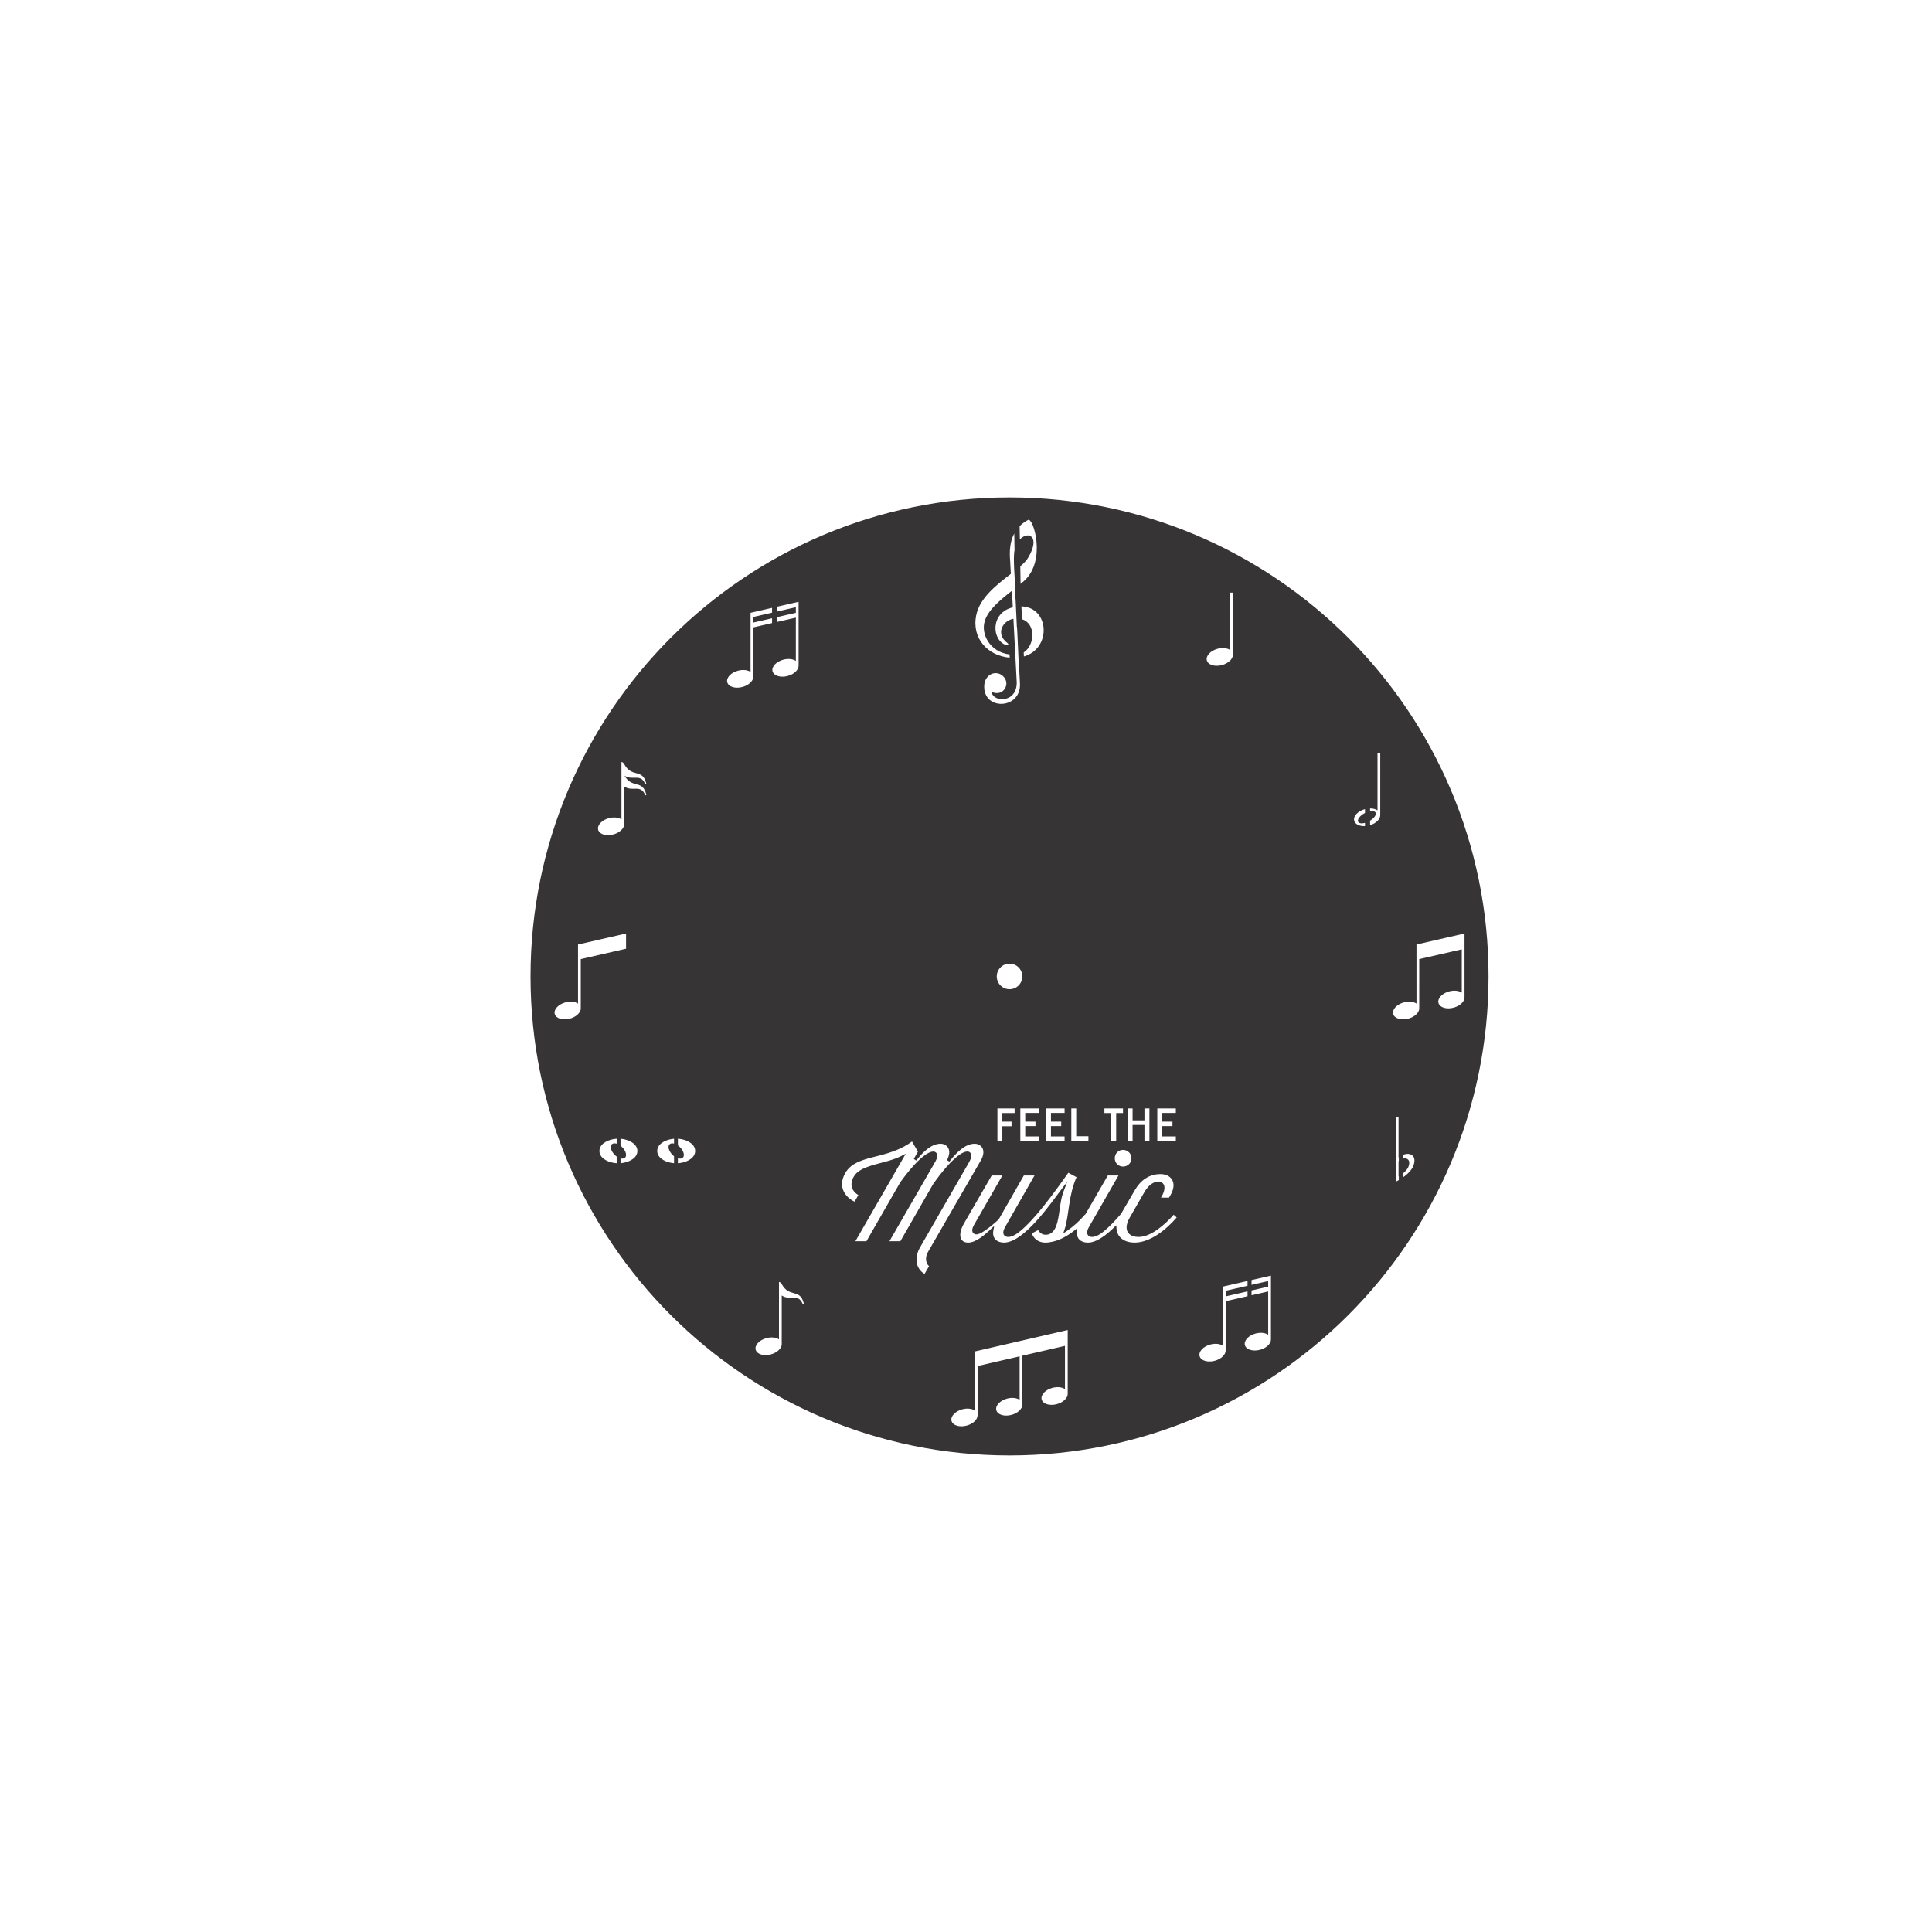 <?xml version="1.0" encoding="UTF-8"?>
<!DOCTYPE svg PUBLIC "-//W3C//DTD SVG 1.1//EN" "http://www.w3.org/Graphics/SVG/1.1/DTD/svg11.dtd">
<!-- Creator: CorelDRAW 2019 (64-Bit) -->
<svg xmlns="http://www.w3.org/2000/svg" xml:space="preserve" width="605mm" height="605mm" version="1.1" style="shape-rendering:geometricPrecision; text-rendering:geometricPrecision; image-rendering:optimizeQuality; fill-rule:evenodd; clip-rule:evenodd"
viewBox="0 0 60500 60500"
 xmlns:xlink="http://www.w3.org/1999/xlink">
 <defs>
  <style type="text/css">
   <![CDATA[
    .fil0 {fill:#373435}
   ]]>
  </style>
 </defs>
 <g id="Camada_x0020_1">
  <path class="fil0" d="M32184.84 17481.04l0 0c-49.09,80.35 -131.85,164.13 -234.83,252.93l9.12 549.91c35.5,-29.26 69.9,-58.29 102.84,-87.16 718.26,-630.44 294.18,-2002.92 130.79,-1915.25 -106,56.86 -192.71,123.08 -263.6,195.15l6.93 417.73c264.43,-287.1 663.74,-93.42 248.75,586.69zm-181.64 1910.79c439.59,134.12 406.09,815.34 53.83,1038.7l5.72 125.98c875.91,-250.65 798.29,-1543.71 -77.86,-1567.89l18.31 403.21zm-142.06 512.15l-13.94 -267.55 -4.86 0 -32.77 -721.39 -13.81 -265.37 -2.53 0 -1.18 -71 -2.63 -158.63c-4.62,-278.72 -73.34,-944.29 -19.67,-1186.09l-8.75 -527.6c-185.46,349.43 -134.48,743.79 -126.65,894.93 3.48,66.75 11.96,228.63 19.25,369.73 -434.27,335.12 -971.66,744.85 -1084.02,1294.88 -148.1,725.48 365.73,1272.2 1048.66,1328.08l-4.55 -100.22c-612.67,-76.3 -894.27,-625.63 -782.02,-1028.02l0 0c101.61,-363.9 490.06,-677.88 857.12,-966.47 8.24,158.56 17.44,334.44 27.06,518.7 -723.17,175.41 -658.44,1052.94 -193.7,1187.7 44.65,12.97 74.62,-32.53 28.01,-67.22 -392.8,-292.83 -147.62,-702.72 184.39,-761.77 34.94,668.79 67.82,1300.73 102.28,1962.25 35.28,676.91 -738.11,673.31 -787.64,324.18 375.27,177.72 626.34,-272.91 342.62,-505.85 -223.52,-183.53 -551.22,-30.13 -570.45,305.19 -45.94,801.11 1160.68,761.11 1117.89,-60.26 -2.81,-54.75 -14.76,-283.48 -31.32,-601.59l-6.06 0 -40.73 -896.61zm-248.08 11072.84c220.91,0 400.01,-179.11 400.01,-400.02 0,-220.88 -179.1,-399.98 -400.01,-399.98 -220.88,0 -399.99,179.1 -399.99,399.98 0,220.91 179.11,400.02 399.99,400.02zm11131.25 -5639.47l-0.98 0.26c-223.56,59.92 -374.27,222.75 -336.55,363.6 30,111.71 169.53,176.15 337.53,168.08l0 -100.88c-102.23,27.43 -188.11,16.47 -214.3,-34.78 -36.43,-71.14 56.18,-193.14 206.82,-272.47l7.48 -3.87 0 -119.94zm391.87 -1757.05l0 1796.27c-57.9,-39.89 -140.39,-61.72 -233.12,-61.09l0 87.03c83.23,-14.29 149.88,-0.03 172.43,43.96 33.57,65.63 -42.42,174.37 -172.43,253.08l0 141.6c188.83,-57.81 319.13,-189.44 319.13,-313.98 0,-51.17 0.05,-1946.87 0.05,-1946.87l-86.06 0zm-21908.2 12846.1l0 -153.92 31.9 5.76c42.09,7.59 91.39,4.69 123.29,-27.24 4.06,-4.06 7.73,-8.48 11,-13.21 64.56,-93.77 -34.1,-248.21 -100.29,-314.33 -17.13,-17.13 -35.5,-33.09 -54.95,-47.53l-10.95 -8.13 0 -208.94 29.5 2.63c191.2,17.04 465.39,116.53 507.41,331.76 3.17,16.25 4.78,32.76 4.78,49.31 0,16.5 -1.6,32.97 -4.75,49.18 -41.92,215.34 -316.18,314.96 -507.44,332.03l-29.5 2.63zm-120.55 -766.64l0 149.05 -30.44 -3.78c-38.86,-4.84 -81.64,0.32 -110.52,29.23 -4.01,4 -7.64,8.36 -10.85,13.02 -64.74,93.63 34.03,248.33 100.13,314.42 13.14,13.13 26.99,25.58 41.5,37.17l10.18 8.14 0 218.49 -29.94 -3.15c-187.5,-19.82 -451.76,-120.16 -492.73,-330.64 -3.14,-16.19 -4.74,-32.65 -4.74,-49.15 0,-16.55 1.61,-33.05 4.78,-49.29 41.06,-210.38 305.25,-310.57 492.69,-330.36l29.94 -3.15zm-1676.01 765.81l0 -149.43 30.54 3.93c39.14,5.04 82.39,0.08 111.52,-29.07 4.06,-4.06 7.73,-8.48 11,-13.21 64.56,-93.77 -34.1,-248.21 -100.29,-314.33 -13.45,-13.43 -27.63,-26.15 -42.53,-37.98l-10.24 -8.13 0 -217.67 29.89 3.11c187.74,19.58 452.76,119.72 493.9,330.49 3.17,16.23 4.77,32.74 4.77,49.28 0,16.49 -1.6,32.93 -4.74,49.12 -41.02,210.89 -306.11,311.19 -493.93,330.77l-29.89 3.12zm-120.55 -766.65l0 153.46 -31.8 -5.59c-41.92,-7.38 -90.55,-4.28 -122.28,27.47 -4.01,4.01 -7.64,8.36 -10.86,13.02 -64.73,93.63 34.04,248.33 100.13,314.42 16.84,16.84 34.86,32.54 53.93,46.79l10.88 8.13 0 209.72 -29.53 -2.67c-190.98,-17.28 -464.42,-116.98 -506.26,-331.95 -3.15,-16.19 -4.75,-32.66 -4.75,-49.16 0,-16.55 1.61,-33.08 4.78,-49.32 41.97,-214.84 315.33,-314.38 506.23,-331.65l29.53 -2.67zm149.6 -11795.5l-0.07 -0.22 0 0.23 0 344.56 0 4.94 0 344.52 0 1101.92c-89.72,-61.75 -238.49,-80.28 -392.85,-38.91 -223.62,59.88 -374.31,222.7 -336.55,363.56 37.76,140.9 249.62,206.59 473.25,146.67 201.13,-53.94 342.17,-191.17 342.17,-320.67l0.06 -1180.65c269.15,177.92 506.94,-79.21 654.04,260.41 11.89,27.46 44.94,20.33 36.57,-13 -120.04,-476.88 -440.62,-169.53 -680.53,-585.48 265.01,165.16 498.69,-81.36 643.96,253.97 11.89,27.46 44.94,20.36 36.57,-12.91 -121.58,-483.04 -448.88,-161.5 -689.71,-601.77 -40.55,-74.21 -84.96,-67.5 -86.91,-67.17zm4933.25 16282.76l-0.08 -0.25 0 0.27 0 349.45 0 1446.44c-89.72,-61.76 -238.5,-80.24 -392.84,-38.86 -223.63,59.93 -374.28,222.71 -336.52,363.56 37.72,140.95 249.62,206.53 473.21,146.62 201.09,-53.93 342.17,-191.07 342.17,-320.66l0.07 -1525.16c269.15,177.91 506.98,-79.18 654.03,260.41 11.89,27.5 44.95,20.32 36.57,-12.92 -121.63,-483.03 -448.88,-161.49 -689.76,-601.73 -40.38,-74.12 -84.74,-67.53 -86.85,-67.17zm14672.73 -32.61l-771.76 176.75 0 55.63 0 95.07 0 175.18 0 150.65 0 1375.35c-89.71,-61.74 -238.49,-80.33 -392.85,-38.96 -223.58,59.93 -374.27,222.71 -336.51,363.65 37.78,140.81 249.62,206.56 473.25,146.58 201.13,-53.83 342.12,-191.08 342.12,-320.71l0.12 -1545.64 685.63 -157.02 0 -150.67 -685.62 157.04 0.02 -175.18 685.6 -156.99 0 -150.73zm646.38 328.5l0 1355.62c-89.72,-61.71 -238.44,-80.29 -392.86,-38.95 -223.56,59.91 -374.21,222.75 -336.43,363.64 37.72,140.8 249.6,206.55 473.18,146.58 201.13,-53.88 342.17,-191.07 342.17,-320.66l0.08 -1525.97 0.02 0 0 -150.69 -0.02 0 0.02 -175.09 0 -13.52 0 -18.42 0 -16.24 0 -13.97 0 -11.63 0 -9.2 0 -6.67 0 -4.06 0 -1.37 0 -55.66 -606.86 138.98 0 150.73 520.7 -119.23 0 175.08 -520.7 119.27 0 150.68 520.7 -119.25zm-15535.75 -21081.19l-587.5 134.56 0.01 -175.18 587.49 -134.52 0 -150.72 -673.63 154.28 0 55.62 0 95.07 0 175.18 0 150.65 0 1375.35c-89.72,-61.74 -238.49,-80.33 -392.85,-38.95 -223.58,59.92 -374.27,222.71 -336.51,363.64 37.78,140.81 249.62,206.56 473.25,146.58 201.13,-53.83 342.12,-191.07 342.12,-320.71l0.12 -1545.64 587.5 -134.55 0 -150.66zm744.51 -345.62l0 175.09 -585.76 134.17 0 150.67 585.76 -134.15 0 1355.62c-89.72,-61.71 -238.44,-80.28 -392.86,-38.95 -223.56,59.92 -374.21,222.75 -336.43,363.64 37.72,140.81 249.6,206.55 473.17,146.59 201.14,-53.88 342.18,-191.08 342.18,-320.67l0.08 -1525.96 0.01 0 0 -150.7 -0.01 0 0.01 -175.08 0 -95.09 0 -55.66 -671.91 153.88 0 150.73 585.76 -134.13zm13685.83 -456.43l-86.15 0 0 1796.26c-89.77,-61.89 -238.44,-80.37 -392.75,-38.96 -223.72,59.89 -374.32,222.71 -336.6,363.52 37.71,140.99 249.62,206.59 473.19,146.67 201.13,-53.93 342.22,-191.08 342.22,-320.71 0,-51.09 0.09,-1946.78 0.09,-1946.78zm-6678.63 23914.88l0 1362.03c-89.81,-61.75 -238.49,-80.29 -392.91,-38.91 -223.61,59.93 -374.26,222.66 -336.5,363.6 37.72,140.86 249.58,206.5 473.24,146.62 201.15,-53.92 342.14,-191.16 342.14,-320.7l0.11 -1532.5 1333.89 -307.93 0 1353.91c-89.71,-61.8 -238.49,-80.28 -392.84,-38.91 -223.57,59.88 -374.26,222.7 -336.56,363.56 37.78,140.9 249.64,206.54 473.29,146.67 201.09,-53.94 342.08,-191.08 342.08,-320.72l0.15 -1524.38 0.04 -0.02 0 -359.28 0 -16.23 0 -13.98 0 -11.63 0 -9.19 0 -6.67 0 -4.07 0 -1.37 0 -54.1 -2908.53 671.36 0 54.51 0 422.06 0 1374.21c-89.77,-61.81 -238.5,-80.38 -392.82,-38.95 -223.65,59.91 -374.3,222.69 -336.54,363.59 37.72,140.9 249.61,206.54 473.19,146.57 201.14,-53.82 342.14,-191.07 342.14,-320.66l0.1 -1544.62 1316.33 -303.87zm-12324.04 -12764.73l-1418.16 324.8 -0.08 1544.49c0,129.63 -141.03,266.82 -342.18,320.7 -223.57,59.93 -435.46,-5.72 -473.19,-146.62 -37.76,-140.9 112.85,-303.63 336.47,-363.56 154.4,-41.38 303.18,-22.84 392.89,38.92l0 -1374.21 0 -422.06 0 -54.52 1504.25 -344.46 0 54.52 0 422zm26169.91 19.74l0 1354.47c-89.68,-61.74 -238.45,-80.24 -392.81,-38.96 -223.62,59.93 -374.27,222.71 -336.55,363.6 37.82,140.91 249.62,206.55 473.23,146.68 201.15,-53.92 342.14,-191.13 342.14,-320.72l0.11 -1524.81 0.02 0 0 -340.45 0 -18.41 0 -16.24 0 -13.98 0 -11.62 0 -9.2 0 -6.67 0 -4.07 0 -1.36 0 -54.52 -1504.25 344.46 0 54.52 0 422.06 0 1374.21c-89.72,-61.76 -238.5,-80.3 -392.89,-38.92 -223.62,59.93 -374.23,222.66 -336.47,363.56 37.72,140.9 249.62,206.55 473.19,146.62 201.15,-53.88 342.18,-191.07 342.18,-320.7l0.08 -1544.49 1332.02 -305.06zm-1842.77 7142.53c126.39,-89.16 270.42,-217.47 327.97,-367.99 114.86,-300.47 -86.2,-436.46 -327.97,-337.36l0 116.2c140.53,-39.02 246.4,54.43 177.28,242.91l0 0c-32.03,87.46 -105.2,163.9 -177.28,222.22l0 124.02zm-137.06 -625.44l0 -1265.53 -86.21 0 0 2024.6c0,0 37.92,-18.03 94.28,-50.89l0 -117.13 -8.07 4.79 0 -483.51c2.69,-2.26 5.38,-4.46 8.07,-6.63l0 -111.71c-2.69,1.99 -5.38,3.96 -8.07,6.01zm-12181.76 9331c8284.27,0 15000,-6715.73 15000,-15000 0,-8284.27 -6715.73,-15000 -15000,-15000 -8284.27,0 -15000,6715.73 -15000,15000 0,8284.27 6715.73,15000 15000,15000zm4627.15 -9850.7l0 -1015.86 580.54 0 0 140.76 -426.69 0 0 272.83 320.71 0 0 139.31 -320.71 0 0 323.65 426.69 0 0 139.31 -580.54 0zm-402.2 0l0 -499.23 -371.51 0 0 499.23 -155.28 0 0 -1015.86 155.28 0 0 372.95 371.51 0 0 -372.95 155.33 0 0 1015.86 -155.33 0zm-1040.68 0l0 -872.19 -213.3 0 0 -143.67 581.95 0 0 143.67 -213.32 0 0 872.19 -155.33 0zm-1249.73 0l0 -1015.86 153.85 0 0 870.73 381.68 0 0 145.13 -535.53 0zm-791.11 0l0 -1015.86 580.53 0 0 140.76 -426.67 0 0 272.83 320.7 0 0 139.31 -320.7 0 0 323.65 426.67 0 0 139.31 -580.53 0zm-805.63 0l0 -1015.86 580.54 0 0 140.76 -426.67 0 0 272.83 320.71 0 0 139.31 -320.71 0 0 323.65 426.67 0 0 139.31 -580.54 0zm-717.08 0l0 -1015.86 538.42 0 0 143.67 -384.56 0 0 269.92 287.34 0 0 143.69 -287.34 0 0 460.02 -153.86 -1.44zm3934.07 804.34c146.85,0 263.45,-112.29 263.45,-259.11 0,-146.86 -116.6,-263.45 -263.45,-263.45 -146.8,0 -259.09,116.59 -259.09,263.45 0,146.82 112.29,259.11 259.09,259.11zm-1455.86 332.57l-256.83 -138.29c-99.86,137.73 -197.99,276.77 -298.08,414.38 -148.15,203.7 -299.08,405.61 -455.91,602.72 -71.99,90.47 -145.26,179.97 -220.73,268.29l-30.21 34.56c-145.75,166.73 -303.03,338.97 -472.17,482.15 -102.09,86.43 -263.08,208.64 -403.28,208.64 -43.98,0 -89.04,-11.18 -120.66,-43.57 -74.72,-76.52 -19.01,-201.51 25.41,-277.36l916.07 -1605.21 -334.08 0 -788.44 1376.62 -5.8 5.29c-138.14,125.89 -290.48,256.96 -447.59,358.63 -69.45,44.94 -211.8,133.49 -296.56,95.31 -28.35,-12 -51.6,-31.48 -65.38,-59.33 -48,-97 48.82,-239.98 97.61,-322.54l833.77 -1453.98 -334 0 -866.57 1499.51c-57.15,98.89 -109.28,218.87 -117.07,334.21 -4.8,71.1 7.48,147.34 58.3,200.83 48.66,51.22 119.78,67.98 188.24,67.98 244.73,0 533.45,-254.32 703.83,-417.92l110.85 -106.43 -27 151.28c-41.68,233.58 105.59,373.07 335.17,373.07 403.95,0 887.95,-528.45 1132.51,-811.84 227.16,-263.23 428.03,-541.08 637.07,-818.01l210.88 -279.36 -124.22 327.23c-56.72,149.39 -82.35,324.95 -105.49,482.83 -23.13,157.75 -43.15,322.68 -85.16,476.48 -33.5,122.63 -88.71,262.99 -202.02,332.83 -49.89,30.75 -105.29,44.37 -163.66,44.37 -81.38,0 -149.68,-38.14 -200.82,-99.71 -11.13,-13.4 -22.61,-29.54 -32.81,-46.46l-198.81 104.01c17.26,45.82 46.38,94.54 73.48,128.25 90.3,112.36 216.77,159.38 358.96,159.38 38.36,0 76.22,-3.94 114.31,-7.76 6.29,-2.71 12.24,-4.49 19.32,-5.02 282.06,-37.79 550.98,-194.27 770.89,-368.22l92.12 -72.87 -11.33 116.9c-21.3,219.67 130.69,336.97 340.52,336.97 292.48,0 614.37,-275.53 811.97,-468l76.55 -74.55 8.19 106.54c23.04,299.58 282.94,436.01 558.56,436.01 508.59,0 1000.12,-414.35 1324.43,-784.19 -23.95,-32.35 -60.67,-65.75 -95.04,-87.66l-4.07 4.66c-243.38,278.52 -697.18,690.8 -1091.43,690.8 -115.48,0 -244.59,-29.02 -319.7,-124.19 -113.69,-144.05 -37.19,-346.59 43.14,-486.23l462.11 -803.29c65.89,-114.54 162.32,-225.44 282.67,-284.43 83.7,-41.02 194.94,-60.77 273.49,2.53 129.44,104.32 45.84,312.1 -20.36,426.84l-21.51 37.28 251.64 0 50.33 -87.25c87.54,-151.76 141.24,-353.5 23.93,-505.44 -80,-103.63 -212.28,-145.14 -339.09,-145.14 -355.58,0 -623.32,192.11 -798.95,493.43l-437.79 751.05 -29.72 34.03c-145.7,166.79 -302.99,339.06 -472.16,482.23 -102.12,86.42 -263.14,208.58 -403.35,208.58 -43.96,0 -89.02,-11.18 -120.63,-43.55 -74.73,-76.52 -19.03,-201.51 25.43,-277.47l920.18 -1605.12 -334 0 -708.69 1227.51 -7.76 -2.36 -8.37 9.55c-156.83,185.69 -349.25,360.03 -549.84,497.05l-122.58 83.73 46.95 -140.83c37.69,-113.08 60.74,-233.6 80.09,-351.05 22.73,-137.96 40.67,-276.75 62.07,-414.93 45.46,-293.61 105.8,-583.48 228.68,-854.98zm-4967.48 -798.74l-185.75 -318.95c-313.86,234.23 -657.31,346.14 -1035,443.89 -281.59,72.88 -644.2,146.15 -873.73,332.32 -73.09,59.28 -132.86,129.18 -179.71,210.85 -106.95,186.44 -144.61,393.16 -42.31,590.08 69.26,133.34 194.9,243.06 332.1,306.43l119.54 -205.4c-51.89,-30.62 -102.43,-73.78 -136.5,-116.48 -115.19,-144.35 -94.01,-312.45 -5.24,-464.88 84.7,-145.44 245.99,-230.87 397.74,-289.88 181.75,-70.68 377.75,-116.3 565.96,-167.31 171.93,-46.6 353.08,-98.8 512.2,-179.78l150.04 -76.36 -1578.3 2739.88 346.66 0 1057.9 -1842.81 1.51 -2.09c125.84,-174.75 259.2,-346.62 403.44,-506.66 97.25,-107.9 203.13,-215.23 317.37,-305.29 82.69,-65.18 297.22,-220.65 401.37,-117.08 75.23,74.82 15.72,212.56 -27.74,287.91l-1433.73 2486.02 342.25 0 1034 -1803.03 6.01 -6.06c128.1,-180.6 263.9,-358.25 410.89,-523.94 99.53,-112.19 207.95,-223.88 325.11,-317.85 83.13,-66.66 303.4,-229.72 409.79,-124.33 75.68,74.97 15.97,213.5 -27.58,289.15l-1546.09 2686.25c-165.26,287.14 -152.18,645.52 145.16,823.37l141.61 -244.61c-125.52,-100.89 -114.38,-308.93 -36.54,-438.68l1662.69 -2880.57c78.18,-135.45 123.44,-326.42 -9.89,-444.62 -51.92,-46.03 -119.85,-67.74 -188.64,-67.74 -308.84,0 -589.32,302.32 -763.94,525.02l-27.82 35.48 -76.31 -48.02 19.94 -40.43c64.96,-131.7 86.94,-303.01 -37.07,-408.37 -50.65,-43.04 -115.53,-63.68 -181.54,-63.68 -297.37,0 -563.35,276.25 -733.88,490.73l-28.83 36.26 -76.7 -51.96 129.56 -226.78z"/>
 </g>
</svg>
